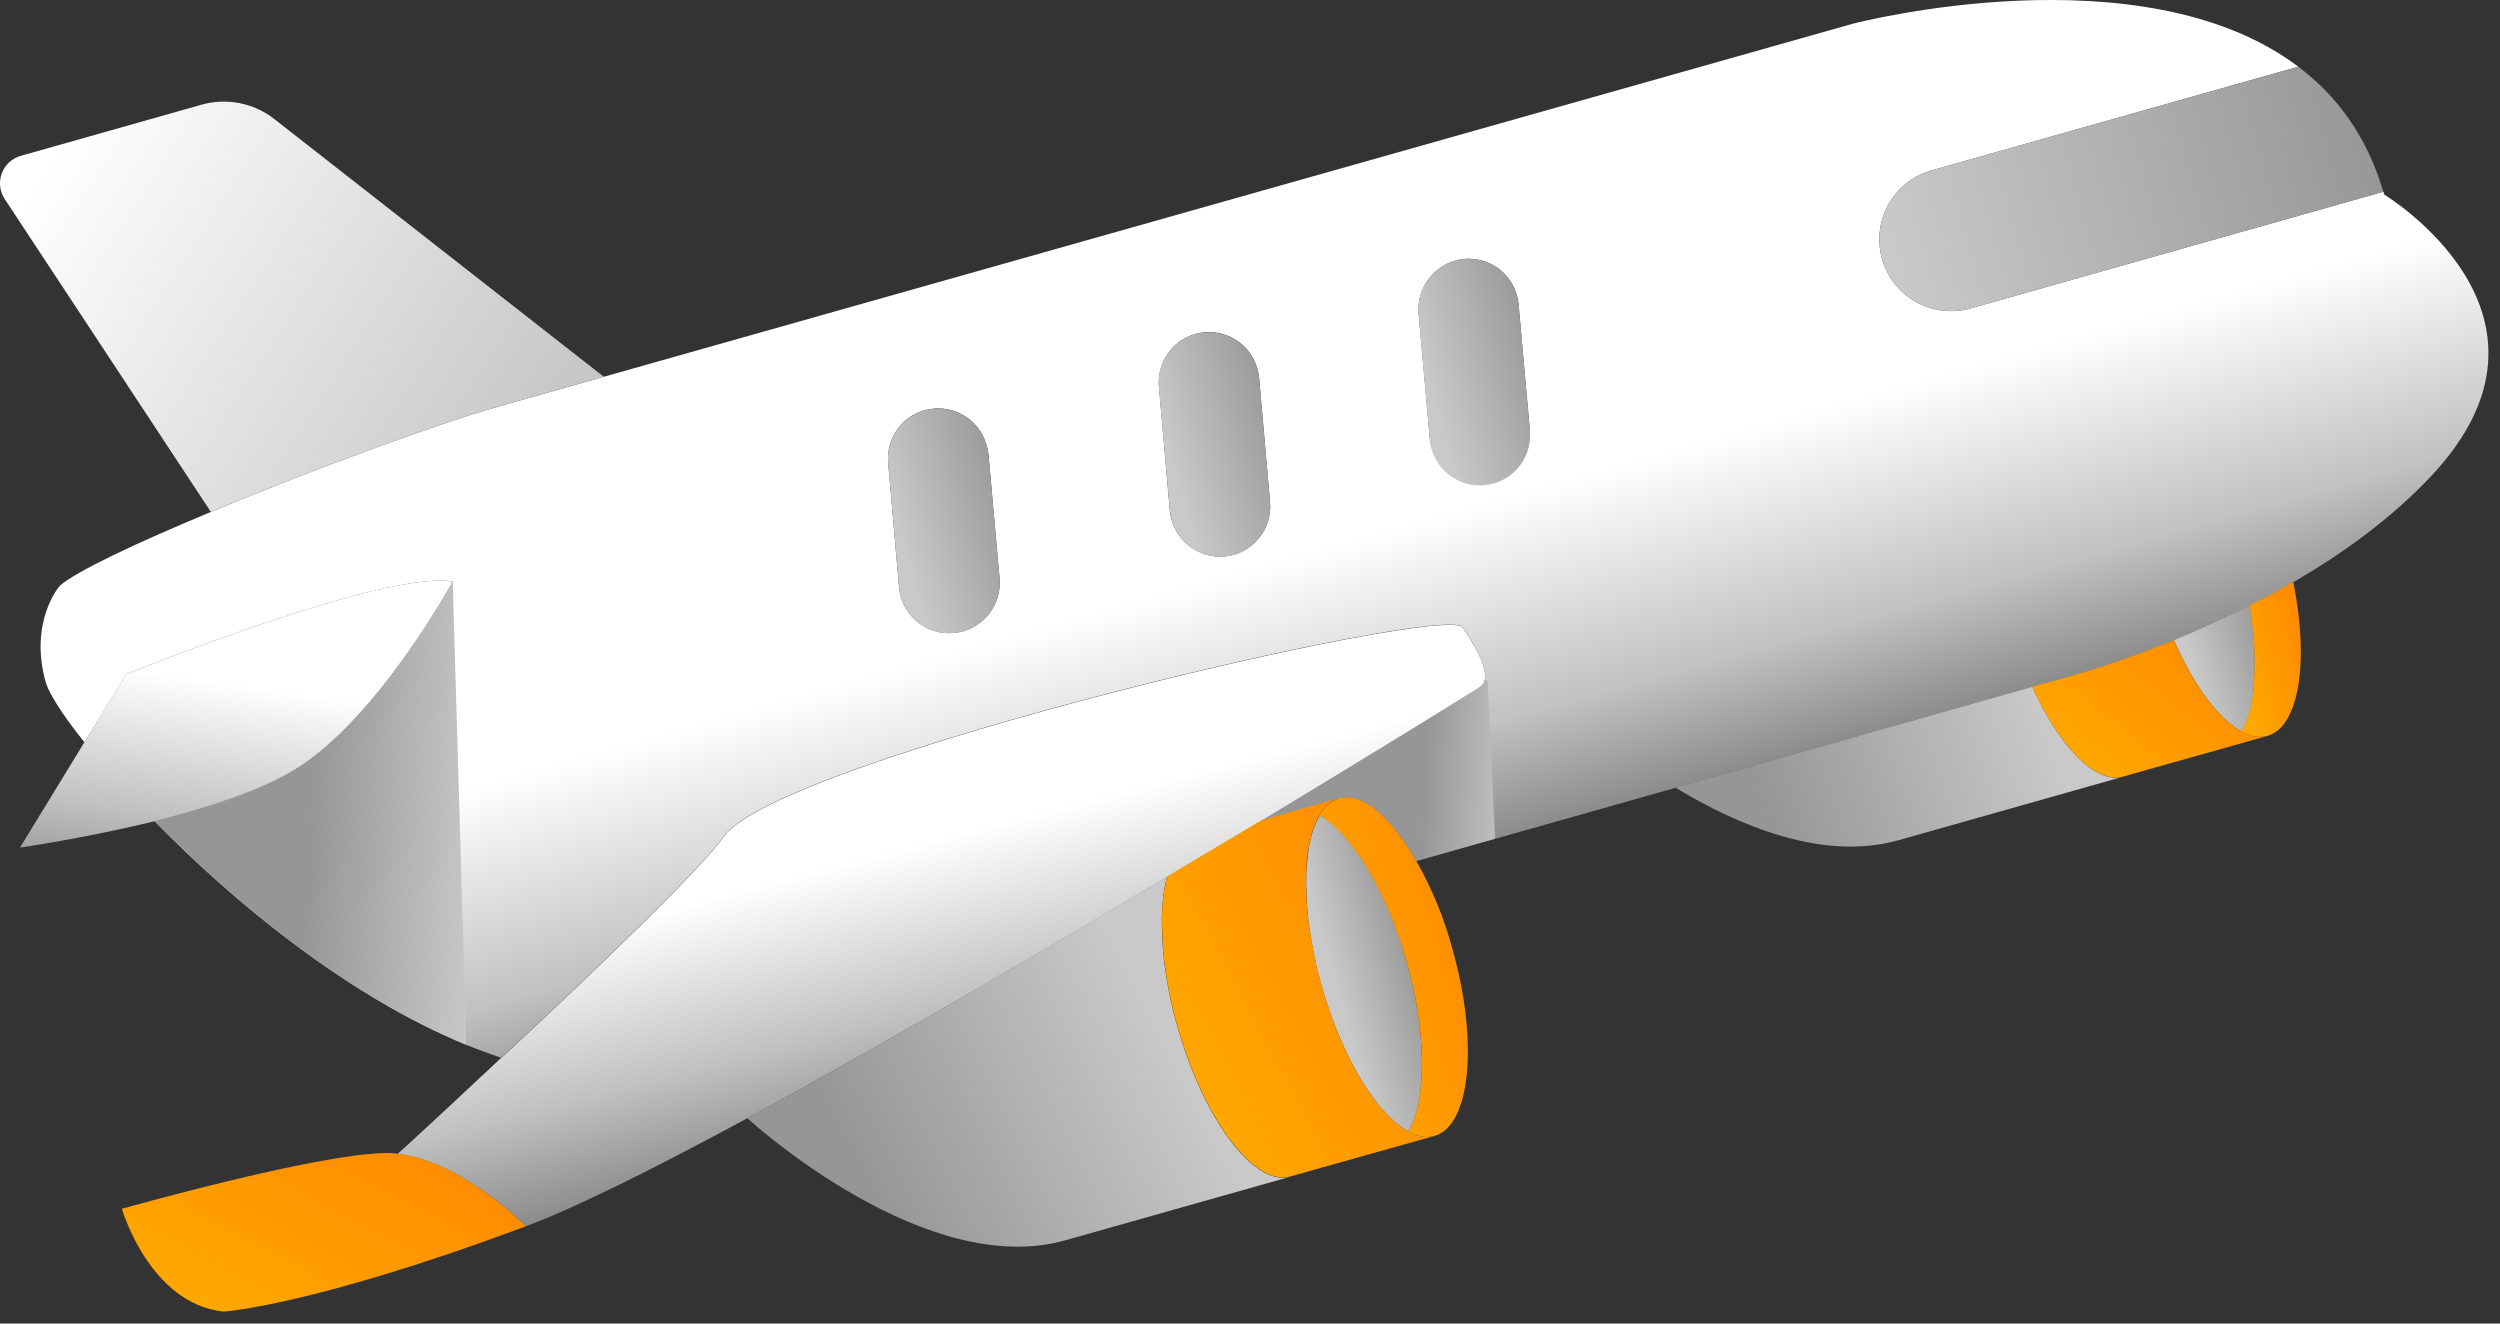 <svg width="136" height="72" viewBox="0 0 136 72" fill="none" xmlns="http://www.w3.org/2000/svg">
<rect x="0" y="0" width="136" height="72" fill="#333333" stroke="none"/>
<path d="M129.704 10.588L129.657 10.429L107.13 16.797C106.141 17.056 105.09 16.918 104.202 16.41C103.315 15.903 102.662 15.068 102.383 14.084C102.105 13.1 102.225 12.046 102.716 11.149C103.206 10.252 104.03 9.584 105.008 9.288L125.026 3.629C116.514 -2.813 100.819 1.284 100.819 1.284L27.127 22.113C23.755 23.066 16.986 25.549 11.472 27.85C7.493 29.504 4.164 31.065 3.249 31.869C3.249 31.869 1.554 33.81 2.49 37.121C2.657 37.71 3.39 38.882 4.596 40.381L6.893 36.665C6.893 36.665 20.99 30.965 24.637 31.642C24.637 31.642 20.534 39.153 16.015 41.89C14.118 43.041 11.193 43.977 8.418 44.675C12.734 49.095 18.935 54.201 25.373 56.839C25.998 57.097 26.626 57.329 27.256 57.537H27.276C32.822 52.369 38.082 47.305 39.386 45.48C42.43 41.275 78.671 32.789 79.574 34.121C80.281 35.162 80.9 36.294 80.779 36.959C80.768 37.048 80.736 37.133 80.687 37.209C80.638 37.284 80.573 37.348 80.496 37.395C80.496 37.395 75.607 40.445 68.721 44.594L72.858 43.425C74.112 43.071 75.708 44.442 77.06 46.841L110.998 37.248C113.478 36.615 115.909 35.809 118.276 34.837C119.582 34.296 120.975 33.671 122.401 32.95C123.179 32.56 123.967 32.126 124.769 31.668C127.461 30.103 130.115 28.186 132.296 25.857C140.494 17.08 129.704 10.588 129.704 10.588ZM53.773 24.715L54.376 31.445C54.444 32.17 54.22 32.892 53.755 33.452C53.29 34.013 52.621 34.365 51.897 34.433C51.171 34.5 50.449 34.277 49.889 33.812C49.329 33.347 48.976 32.678 48.908 31.953L48.318 25.218C48.25 24.536 48.441 23.854 48.853 23.306C49.265 22.759 49.867 22.386 50.541 22.262C51.215 22.138 51.911 22.272 52.49 22.637C53.07 23.002 53.492 23.572 53.671 24.233C53.715 24.392 53.749 24.553 53.773 24.715ZM68.496 20.554L69.089 27.29C69.157 28.011 68.937 28.731 68.475 29.29C68.014 29.849 67.349 30.202 66.627 30.271C65.903 30.334 65.183 30.109 64.624 29.645C64.065 29.181 63.711 28.515 63.639 27.792L63.048 21.056C62.984 20.376 63.177 19.696 63.589 19.151C64.001 18.605 64.603 18.234 65.275 18.11C65.947 17.987 66.641 18.12 67.221 18.483C67.8 18.846 68.222 19.413 68.403 20.072C68.444 20.23 68.475 20.392 68.496 20.554ZM82.612 16.566L83.215 23.297C83.277 24.021 83.052 24.74 82.588 25.299C82.124 25.858 81.458 26.212 80.735 26.283C80.378 26.314 80.018 26.275 79.676 26.168C79.335 26.06 79.017 25.886 78.743 25.656C78.468 25.425 78.241 25.143 78.076 24.826C77.91 24.508 77.809 24.16 77.777 23.803L77.174 17.072C77.112 16.348 77.337 15.629 77.801 15.07C78.265 14.511 78.931 14.157 79.654 14.086C80.289 14.03 80.924 14.198 81.448 14.561C81.972 14.925 82.352 15.46 82.521 16.075C82.571 16.236 82.601 16.403 82.612 16.572V16.566Z" fill="url(#paint0_linear_176_74)"/>
<path d="M80.494 37.389C80.494 37.389 75.599 40.445 68.721 44.594C67.072 45.571 65.331 46.606 63.497 47.701C60.418 49.543 57.135 51.488 53.822 53.397C49.294 56.034 44.751 58.608 40.656 60.832C35.653 63.537 31.347 65.685 28.61 66.711C28.61 66.711 25.156 63.179 21.633 62.775C23.442 61.125 25.361 59.331 27.26 57.551H27.278C32.825 52.383 38.084 47.319 39.388 45.494C42.434 41.287 78.675 32.803 79.576 34.133C80.476 35.464 81.231 36.926 80.494 37.389Z" fill="url(#paint1_linear_176_74)"/>
<path d="M28.608 66.712C16.966 71.052 12.159 71.353 12.159 71.353C8.116 70.907 6.631 65.757 6.631 65.757C6.631 65.757 17.11 62.797 20.898 62.727C21.149 62.718 21.401 62.732 21.649 62.767C25.154 63.171 28.608 66.712 28.608 66.712Z" fill="url(#paint2_linear_176_74)"/>
<path d="M76.519 52.316C77.245 54.884 77.482 57.294 77.287 59.148C77.249 59.99 77.025 60.814 76.632 61.56C74.914 60.647 73.015 57.567 71.892 53.624C71.793 53.273 71.691 52.901 71.612 52.562C71.594 52.502 71.584 52.441 71.582 52.379C71.53 52.179 71.488 51.978 71.456 51.776C71.381 51.436 71.321 51.073 71.271 50.749C71.201 50.344 71.152 49.936 71.124 49.525C71.09 49.176 71.08 48.84 71.074 48.521C71.058 48.303 71.053 48.086 71.06 47.868C71.06 47.667 71.06 47.444 71.076 47.251C71.108 46.839 71.15 46.467 71.198 46.114C71.223 45.945 71.261 45.779 71.313 45.617C71.325 45.508 71.351 45.4 71.391 45.298C71.488 44.971 71.623 44.656 71.793 44.361C72.396 44.679 73.027 45.282 73.602 46.071C73.961 46.533 74.283 47.022 74.566 47.534C74.781 47.918 75.006 48.338 75.217 48.79C75.486 49.337 75.722 49.9 75.927 50.474C76.156 51.067 76.337 51.669 76.519 52.316Z" fill="url(#paint3_linear_176_74)"/>
<path d="M70.192 64.013L57.959 67.471C50.436 69.599 41.158 61.286 40.646 60.824C44.741 58.614 49.286 56.033 53.811 53.389C57.125 51.48 60.408 49.535 63.487 47.693C63.362 48.153 63.282 48.624 63.248 49.099C63.196 49.644 63.187 50.191 63.221 50.737C63.221 51.054 63.258 51.384 63.267 51.719C63.398 53.114 63.66 54.493 64.049 55.839C65.486 60.918 68.231 64.567 70.192 64.013Z" fill="url(#paint4_linear_176_74)"/>
<path d="M79.009 51.611C80.444 56.691 79.996 61.242 78.034 61.797C77.796 61.856 77.548 61.866 77.306 61.825C77.064 61.783 76.833 61.693 76.628 61.557C77.021 60.812 77.245 59.988 77.283 59.146C77.484 57.29 77.241 54.88 76.515 52.314C76.332 51.667 76.142 51.065 75.913 50.474C75.708 49.9 75.472 49.337 75.203 48.79C74.992 48.342 74.767 47.918 74.552 47.534C74.269 47.022 73.947 46.533 73.588 46.071C73.005 45.282 72.37 44.679 71.779 44.361C71.998 43.919 72.382 43.582 72.848 43.423C74.102 43.069 75.698 44.44 77.05 46.839C77.901 48.341 78.559 49.944 79.009 51.611Z" fill="url(#paint5_linear_176_74)"/>
<path d="M76.632 61.557C76.837 61.693 77.068 61.783 77.31 61.825C77.552 61.866 77.8 61.856 78.038 61.797L75.553 62.492L72.689 63.296L70.2 63.999C68.239 64.553 65.494 60.904 64.057 55.827C63.668 54.481 63.406 53.102 63.276 51.708C63.276 51.372 63.235 51.042 63.229 50.725C63.195 50.179 63.204 49.632 63.255 49.087C63.29 48.612 63.37 48.141 63.495 47.681C65.323 46.592 67.063 45.551 68.719 44.574L72.856 43.405C72.39 43.564 72.006 43.901 71.787 44.343C71.617 44.638 71.482 44.953 71.385 45.279C71.346 45.382 71.319 45.49 71.307 45.599C71.255 45.761 71.217 45.927 71.192 46.095C71.122 46.471 71.081 46.851 71.07 47.233C71.07 47.434 71.058 47.635 71.054 47.849C71.047 48.067 71.052 48.285 71.068 48.503C71.068 48.818 71.084 49.154 71.118 49.507C71.148 49.919 71.201 50.329 71.275 50.735C71.325 51.059 71.385 51.422 71.46 51.762C71.492 51.964 71.534 52.165 71.586 52.365C71.588 52.427 71.598 52.488 71.617 52.547C71.691 52.887 71.797 53.259 71.896 53.61C73.007 57.563 74.914 60.645 76.632 61.557Z" fill="url(#paint6_linear_176_74)"/>
<path d="M122.383 32.938C122.653 34.404 122.727 35.899 122.605 37.385C122.566 38.227 122.343 39.05 121.951 39.796C120.704 39.131 119.339 37.294 118.26 34.825C119.568 34.284 120.965 33.651 122.383 32.938Z" fill="url(#paint7_linear_176_74)"/>
<path d="M115.509 42.249L103.282 45.708C99.185 46.865 94.572 44.928 91.148 42.848L110.556 37.362C112.043 40.624 114 42.675 115.509 42.249Z" fill="url(#paint8_linear_176_74)"/>
<path d="M124.753 31.654C125.631 35.958 125.078 39.545 123.346 40.033C123.108 40.092 122.86 40.1 122.618 40.059C122.376 40.018 122.145 39.928 121.939 39.794C122.331 39.048 122.554 38.224 122.593 37.383C122.715 35.897 122.641 34.402 122.371 32.936C123.175 32.552 123.951 32.114 124.753 31.654Z" fill="url(#paint9_linear_176_74)"/>
<path d="M123.352 40.033L120.862 40.736L117.999 41.54L115.509 42.243C114 42.669 112.043 40.618 110.55 37.357L110.982 37.234C113.462 36.601 115.894 35.795 118.26 34.823C119.337 37.292 120.704 39.129 121.951 39.794C122.156 39.928 122.386 40.018 122.627 40.059C122.868 40.1 123.115 40.091 123.352 40.033Z" fill="url(#paint10_linear_176_74)"/>
<path d="M32.846 20.496L27.127 22.113C23.755 23.066 16.984 25.552 11.472 27.85L0.264 10.839C0.126 10.634 0.04 10.4 0.011 10.156C-0.018 9.911 0.011 9.663 0.097 9.432C0.182 9.201 0.322 8.994 0.503 8.827C0.684 8.661 0.902 8.54 1.14 8.474L10.961 5.697C11.638 5.505 12.351 5.477 13.041 5.613C13.731 5.75 14.379 6.048 14.932 6.482L32.846 20.496Z" fill="url(#paint11_linear_176_74)"/>
<path d="M24.629 31.642C24.629 31.642 20.526 39.153 16.007 41.89C14.11 43.041 11.184 43.975 8.41 44.675C4.568 45.613 1.087 46.107 1.087 46.107L4.592 40.375L6.884 36.665C6.884 36.665 20.984 30.961 24.629 31.642Z" fill="url(#paint12_linear_176_74)"/>
<path d="M129.657 10.431L107.13 16.797C106.141 17.056 105.09 16.918 104.202 16.41C103.315 15.903 102.661 15.067 102.383 14.084C102.105 13.1 102.225 12.046 102.715 11.149C103.206 10.252 104.03 9.584 105.008 9.287L125.026 3.631C127.119 5.198 128.759 7.403 129.657 10.431Z" fill="url(#paint13_linear_176_74)"/>
<path d="M82.513 16.075C82.566 16.238 82.6 16.407 82.614 16.578L83.217 23.305C83.265 23.661 83.242 24.023 83.15 24.371C83.058 24.718 82.899 25.044 82.681 25.33C82.463 25.616 82.191 25.856 81.88 26.037C81.569 26.218 81.226 26.335 80.87 26.383C80.514 26.431 80.151 26.409 79.804 26.317C79.456 26.225 79.13 26.065 78.845 25.848C78.559 25.63 78.319 25.358 78.138 25.047C77.957 24.736 77.84 24.393 77.791 24.037C77.781 23.962 77.773 23.886 77.769 23.811L77.167 17.08C77.102 16.354 77.327 15.632 77.793 15.071C78.258 14.511 78.927 14.156 79.652 14.086C80.286 14.032 80.919 14.201 81.442 14.564C81.964 14.928 82.343 15.462 82.513 16.075Z" fill="url(#paint14_linear_176_74)"/>
<path d="M68.404 20.078C68.445 20.237 68.477 20.398 68.498 20.56L69.087 27.296C69.156 28.017 68.936 28.736 68.475 29.296C68.015 29.855 67.351 30.208 66.629 30.278C65.906 30.34 65.186 30.115 64.627 29.651C64.068 29.187 63.715 28.521 63.643 27.798L63.041 21.063C62.976 20.382 63.169 19.702 63.581 19.157C63.993 18.611 64.595 18.24 65.267 18.117C65.939 17.993 66.633 18.126 67.213 18.489C67.792 18.852 68.214 19.419 68.395 20.078H68.404Z" fill="url(#paint15_linear_176_74)"/>
<path d="M53.679 24.239C53.721 24.398 53.753 24.559 53.773 24.721L54.376 31.451C54.444 32.176 54.22 32.898 53.755 33.458C53.29 34.019 52.622 34.371 51.897 34.439C51.172 34.506 50.449 34.283 49.889 33.818C49.329 33.353 48.976 32.684 48.909 31.959L48.318 25.224C48.25 24.542 48.441 23.86 48.853 23.312C49.265 22.765 49.867 22.392 50.541 22.268C51.215 22.144 51.911 22.278 52.491 22.643C53.07 23.008 53.492 23.578 53.671 24.239H53.679Z" fill="url(#paint16_linear_176_74)"/>
<path d="M24.629 31.642L25.365 56.839C18.935 54.201 12.726 49.089 8.41 44.675C11.177 43.977 14.11 43.041 16.007 41.89C20.526 39.157 24.629 31.642 24.629 31.642Z" fill="url(#paint17_linear_176_74)"/>
<path d="M80.93 37.049L81.332 45.621L77.05 46.827C75.698 44.436 74.102 43.065 72.848 43.411L68.721 44.594C75.615 40.445 80.51 37.389 80.51 37.389C80.584 37.34 80.646 37.276 80.692 37.2C80.738 37.125 80.767 37.041 80.777 36.953L80.93 37.049Z" fill="url(#paint18_linear_176_74)"/>
<defs>
<linearGradient id="paint0_linear_176_74" x1="75.245" y1="47.321" x2="70.439" y2="30.23" gradientUnits="userSpaceOnUse">
<stop stop-color="#8C8C8C"/>
<stop offset="0.34" stop-color="#C1C1C1"/>
<stop offset="1" stop-color="white"/>
</linearGradient>
<linearGradient id="paint1_linear_176_74" x1="54.737" y1="59.833" x2="50.551" y2="43.668" gradientUnits="userSpaceOnUse">
<stop stop-color="#8C8C8C"/>
<stop offset="0.35" stop-color="#C1C1C1"/>
<stop offset="0.88" stop-color="white"/>
</linearGradient>
<linearGradient id="paint2_linear_176_74" x1="10.581" y1="70.876" x2="18.27" y2="56.476" gradientUnits="userSpaceOnUse">
<stop stop-color="#FFA800"/>
<stop offset="1" stop-color="#FF8500"/>
</linearGradient>
<linearGradient id="paint3_linear_176_74" x1="73.454" y1="56.44" x2="78.07" y2="55.142" gradientUnits="userSpaceOnUse">
<stop stop-color="#C9C9C9"/>
<stop offset="1" stop-color="#969696"/>
</linearGradient>
<linearGradient id="paint4_linear_176_74" x1="65.278" y1="60.286" x2="49.193" y2="68.603" gradientUnits="userSpaceOnUse">
<stop stop-color="#C9C9C9"/>
<stop offset="1" stop-color="#969696"/>
</linearGradient>
<linearGradient id="paint5_linear_176_74" x1="73.23" y1="60.827" x2="84.768" y2="57.122" gradientUnits="userSpaceOnUse">
<stop stop-color="#FFA800"/>
<stop offset="1" stop-color="#FF8500"/>
</linearGradient>
<linearGradient id="paint6_linear_176_74" x1="65.874" y1="62.911" x2="84.16" y2="53.256" gradientUnits="userSpaceOnUse">
<stop stop-color="#FFA800"/>
<stop offset="1" stop-color="#FF8500"/>
</linearGradient>
<linearGradient id="paint7_linear_176_74" x1="120.406" y1="40.204" x2="124.708" y2="38.994" gradientUnits="userSpaceOnUse">
<stop stop-color="#C9C9C9"/>
<stop offset="1" stop-color="#969696"/>
</linearGradient>
<linearGradient id="paint8_linear_176_74" x1="112.434" y1="42.846" x2="97.268" y2="48.015" gradientUnits="userSpaceOnUse">
<stop stop-color="#C9C9C9"/>
<stop offset="1" stop-color="#969696"/>
</linearGradient>
<linearGradient id="paint9_linear_176_74" x1="122.519" y1="39.618" x2="127.232" y2="38.292" gradientUnits="userSpaceOnUse">
<stop stop-color="#FFA800"/>
<stop offset="1" stop-color="#FF8500"/>
</linearGradient>
<linearGradient id="paint10_linear_176_74" x1="112.851" y1="41.885" x2="120.66" y2="32.054" gradientUnits="userSpaceOnUse">
<stop stop-color="#FFA800"/>
<stop offset="1" stop-color="#FF8500"/>
</linearGradient>
<linearGradient id="paint11_linear_176_74" x1="26.653" y1="27.532" x2="1.175" y2="11.124" gradientUnits="userSpaceOnUse">
<stop stop-color="#C7C7C7"/>
<stop offset="1" stop-color="white"/>
</linearGradient>
<linearGradient id="paint12_linear_176_74" x1="13.431" y1="49.951" x2="15.425" y2="35.844" gradientUnits="userSpaceOnUse">
<stop stop-color="#8C8C8C"/>
<stop offset="0.35" stop-color="#C1C1C1"/>
<stop offset="0.88" stop-color="white"/>
</linearGradient>
<linearGradient id="paint13_linear_176_74" x1="103.851" y1="17.073" x2="130.06" y2="9.702" gradientUnits="userSpaceOnUse">
<stop stop-color="#C9C9C9"/>
<stop offset="1" stop-color="#969696"/>
</linearGradient>
<linearGradient id="paint14_linear_176_74" x1="78.563" y1="24.071" x2="85.006" y2="22.259" gradientUnits="userSpaceOnUse">
<stop stop-color="#C9C9C9"/>
<stop offset="1" stop-color="#969696"/>
</linearGradient>
<linearGradient id="paint15_linear_176_74" x1="64.456" y1="27.986" x2="70.912" y2="26.171" gradientUnits="userSpaceOnUse">
<stop stop-color="#C9C9C9"/>
<stop offset="1" stop-color="#969696"/>
</linearGradient>
<linearGradient id="paint16_linear_176_74" x1="49.763" y1="32.112" x2="56.219" y2="30.297" gradientUnits="userSpaceOnUse">
<stop stop-color="#C9C9C9"/>
<stop offset="1" stop-color="#969696"/>
</linearGradient>
<linearGradient id="paint17_linear_176_74" x1="26.064" y1="47.002" x2="16.725" y2="46.556" gradientUnits="userSpaceOnUse">
<stop stop-color="#C9C9C9"/>
<stop offset="1" stop-color="#969696"/>
</linearGradient>
<linearGradient id="paint18_linear_176_74" x1="82.505" y1="44.852" x2="77.378" y2="44.608" gradientUnits="userSpaceOnUse">
<stop stop-color="#C9C9C9"/>
<stop offset="1" stop-color="#969696"/>
</linearGradient>
</defs>
</svg>
